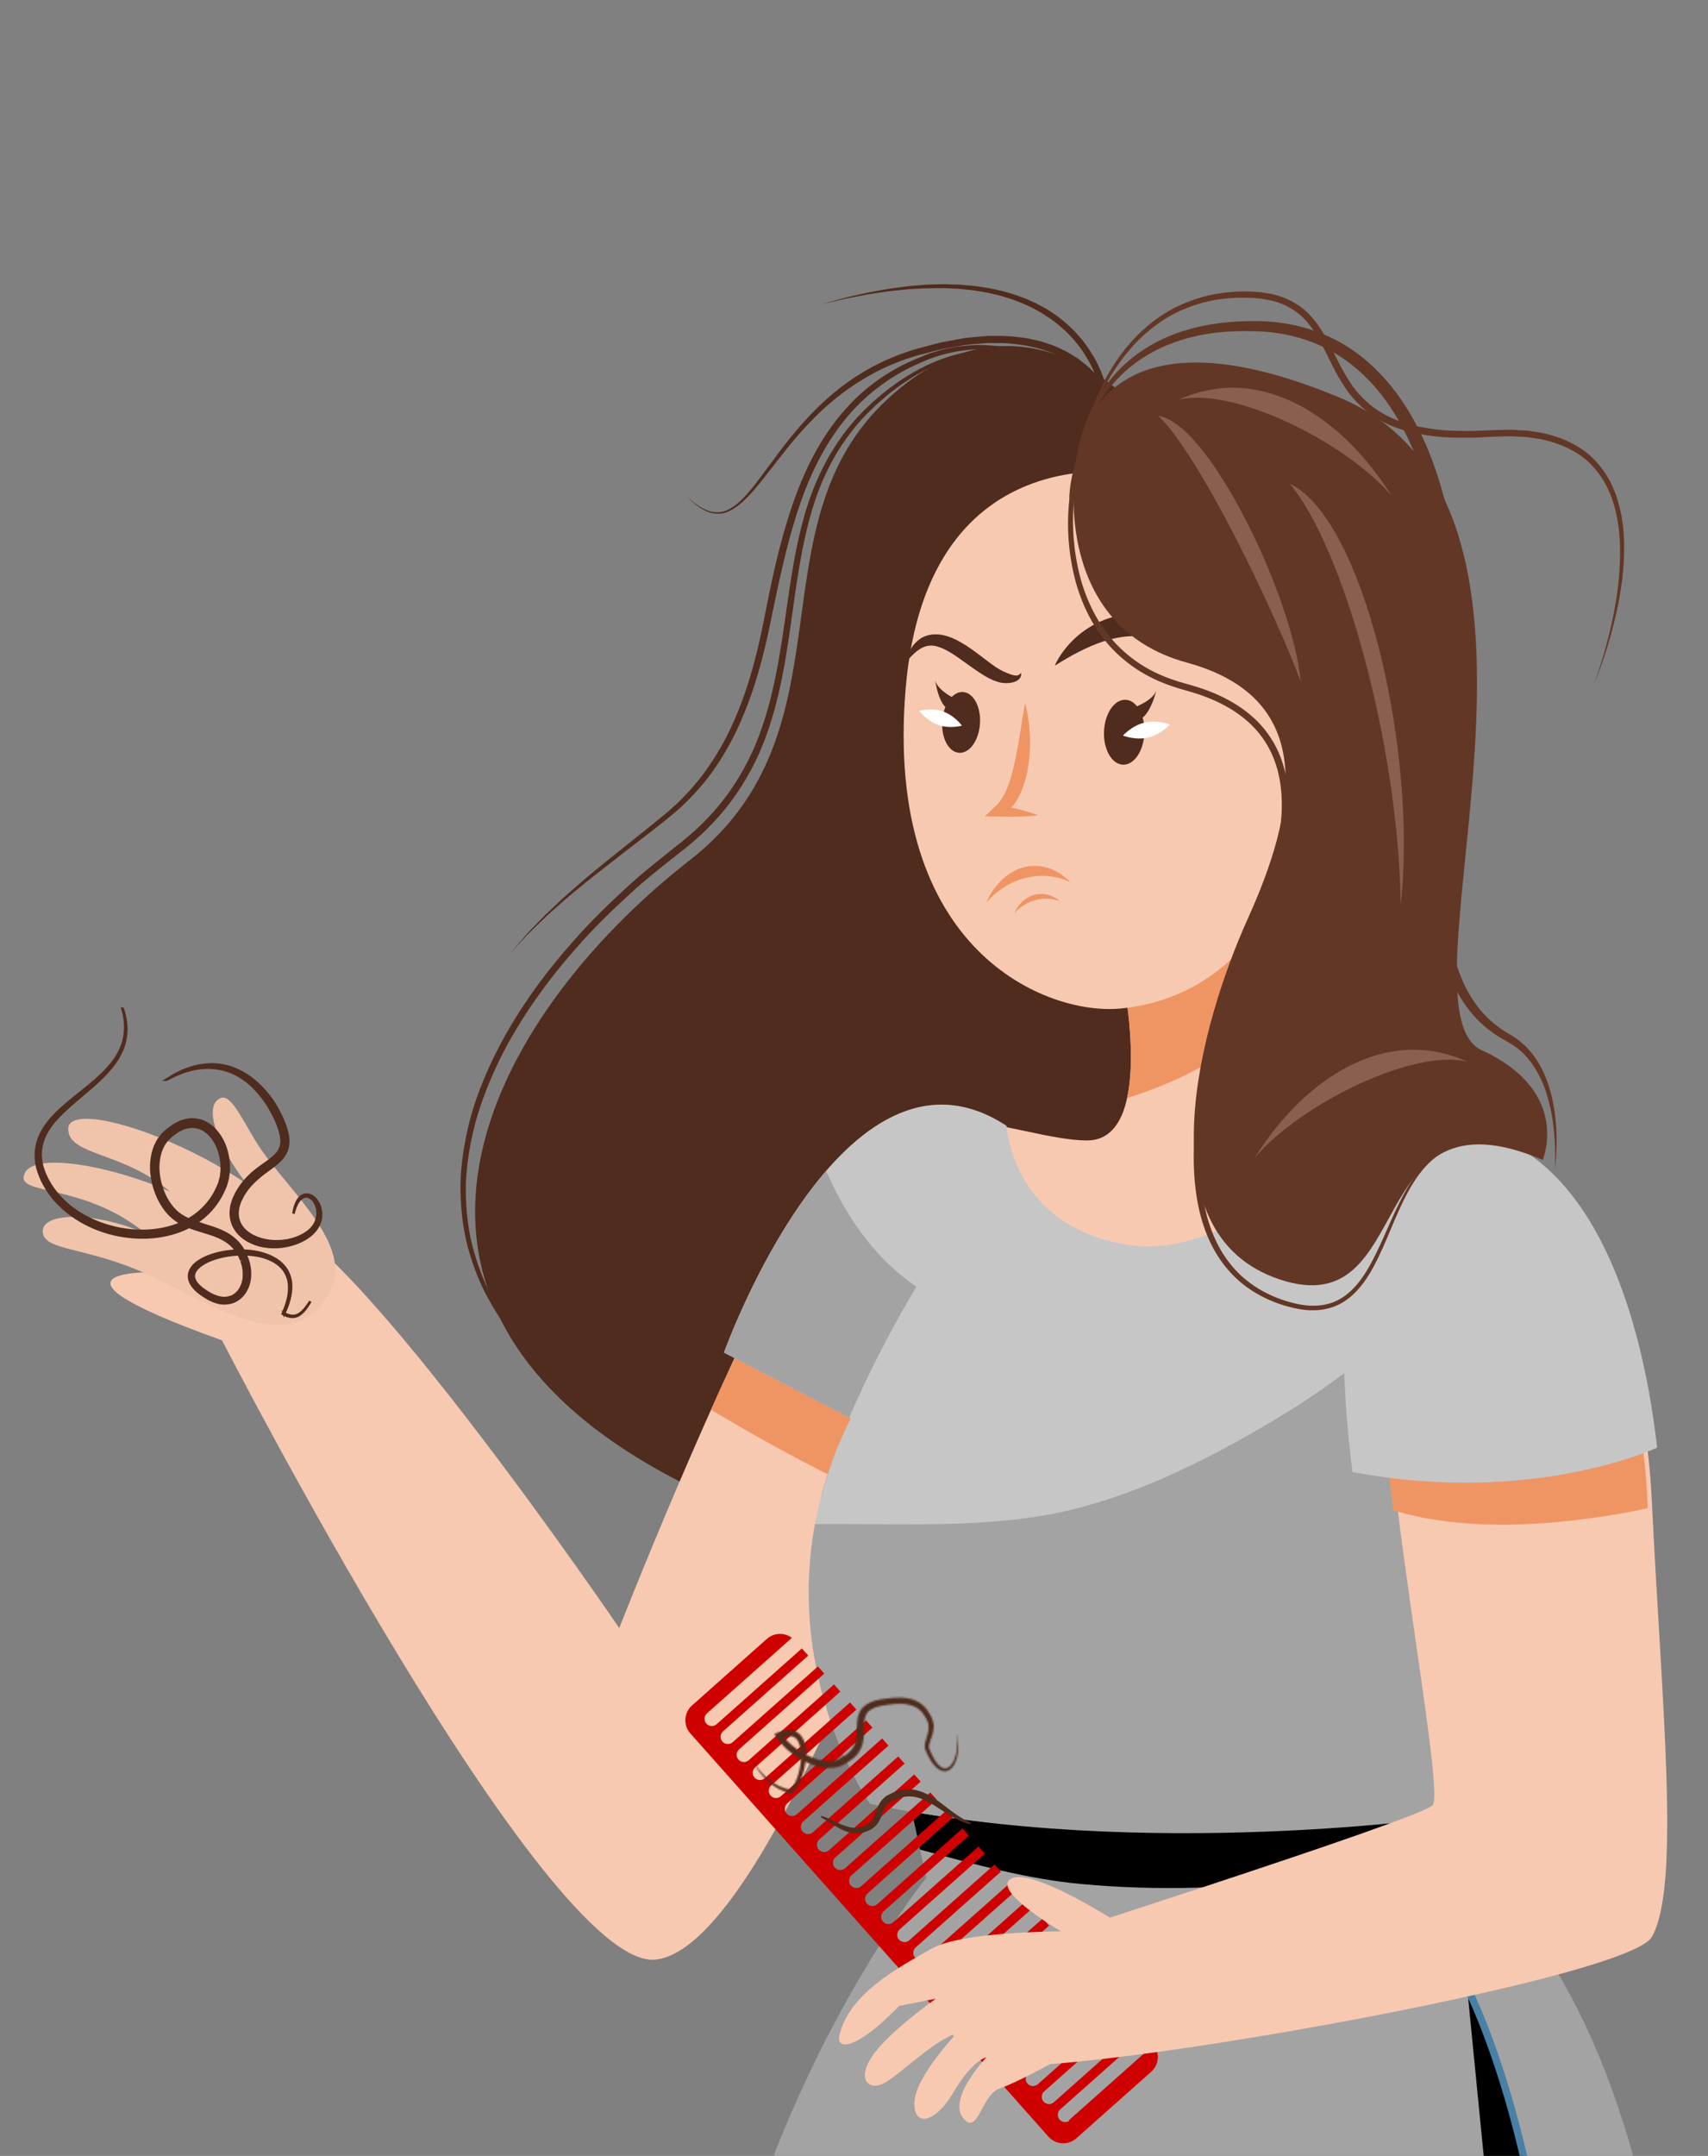 <?xml version="1.0" encoding="UTF-8"?> <svg xmlns="http://www.w3.org/2000/svg" width="975" height="1230" viewBox="0 0 975 1230" fill="none"><rect x="0" y="0" width="975" height="1230" fill="#808080" stroke="none"/> <g clip-path="url(#clip0_47_78)"> <path d="M507.859 975.439L528.707 1071.4C528.707 1071.4 363.884 1275.87 403.526 1538.74H956.399C956.399 1538.74 989.787 1211.18 845.812 1069.32L833.304 987.948L507.828 975.439H507.859Z" fill="#A3A3A3"></path> <path d="M617.097 1074.87C661 1078.94 706.314 1077.66 749.911 1070.97C781.674 1066.1 812.578 1058.62 842.685 1048.78L833.334 987.949L507.859 975.44L525.212 1055.25C555.534 1063.43 585.886 1071.98 617.097 1074.87Z" fill="black"></path> <path d="M837.504 1134.01C837.504 1134.01 916.788 1286.32 877.146 1536.68L837.504 1134.01Z" fill="black"></path> <path d="M837.504 1134.01C837.504 1134.01 916.788 1286.32 877.146 1536.68" stroke="#4980A5" stroke-width="4.17" stroke-miterlimit="10"></path> <path d="M392.397 283.467C396.69 287.545 401.718 291.408 407.604 292.174C410.486 292.481 413.491 292.051 416.035 290.61C418.611 289.261 420.971 287.453 423.087 285.368C427.348 281.259 430.966 276.477 434.553 271.694L445.284 257.253C452.55 247.688 460.368 238.46 469.167 230.151C473.613 226.073 478.212 222.088 483.178 218.593C488.053 214.975 493.265 211.848 498.6 208.935C501.328 207.617 504.026 206.206 506.816 205.011C509.637 203.907 512.396 202.558 515.278 201.638L519.571 200.167C520.306 199.921 520.92 199.645 521.809 199.431L523.985 198.848L532.662 196.518C534.103 196.15 535.544 195.721 537.016 195.384L541.492 194.556L550.475 192.9C553.479 192.532 556.515 192.318 559.55 192.011C561.052 191.889 562.585 191.705 564.087 191.643H568.656C574.757 191.49 580.858 192.165 586.898 193.115C589.872 193.851 592.937 194.28 595.85 195.261L600.204 196.763L602.38 197.53L604.465 198.511L608.635 200.504C610.014 201.178 611.302 202.098 612.62 202.864C615.318 204.367 617.679 206.421 620.132 208.322C624.823 212.43 628.931 217.029 631.966 222.823L628.287 223.927C627.613 220.371 626.386 216.6 624.915 213.074C623.443 209.517 621.665 206.084 619.611 202.834C617.587 199.553 615.288 196.457 612.712 193.575C610.229 190.632 607.378 188.026 604.435 185.512C602.963 184.255 601.369 183.151 599.836 181.986C598.241 180.882 596.617 179.87 594.992 178.797L589.933 175.946L584.659 173.463C581.072 171.991 577.455 170.581 573.684 169.508C571.844 168.894 569.943 168.404 568.042 168.005C566.141 167.576 564.271 167.024 562.309 166.748L556.515 165.767C554.583 165.491 552.621 165.338 550.689 165.123C546.796 164.602 542.871 164.633 538.947 164.388C535.023 164.388 531.098 164.388 527.174 164.541C523.25 164.817 519.295 164.847 515.401 165.338C511.477 165.798 507.552 166.043 503.659 166.718C499.765 167.361 495.841 167.791 491.978 168.618C488.114 169.416 484.221 170.059 480.358 170.949L468.799 173.616L480.235 170.458C484.037 169.385 487.931 168.649 491.794 167.729C495.626 166.779 499.55 166.227 503.444 165.461C507.338 164.663 511.293 164.296 515.217 163.713C519.141 163.1 523.127 162.947 527.082 162.548C531.037 162.272 535.023 162.241 539.008 162.149C542.994 162.333 546.98 162.211 550.935 162.671C552.927 162.855 554.92 162.977 556.882 163.222L562.8 164.112C564.793 164.357 566.724 164.878 568.686 165.277C570.648 165.675 572.611 166.104 574.511 166.718C578.374 167.729 582.176 169.109 585.917 170.581L591.435 173.064L596.77 175.915C598.456 176.988 600.204 178.031 601.89 179.165C603.484 180.391 605.17 181.526 606.703 182.844C609.8 185.45 612.804 188.179 615.441 191.245C618.139 194.249 620.592 197.499 622.738 200.933C624.945 204.336 626.816 207.954 628.379 211.694C629.973 215.465 631.261 219.236 632.058 223.437L634.48 236.007L628.41 224.51C625.865 219.696 621.879 215.128 617.526 211.418C615.226 209.671 613.019 207.77 610.474 206.39C609.217 205.654 608.022 204.827 606.734 204.183L602.779 202.343L600.817 201.424L598.763 200.718L594.624 199.308C591.864 198.419 588.952 197.959 586.131 197.254C580.367 196.303 574.511 195.598 568.625 195.752L564.21 195.69C562.738 195.752 561.267 195.936 559.795 196.028C556.852 196.303 553.909 196.487 550.965 196.825L542.258 198.358L537.905 199.124C536.464 199.461 535.023 199.86 533.551 200.228L524.875 202.497L522.698 203.079C522.115 203.202 521.318 203.508 520.644 203.723L516.443 205.133C513.623 206.022 510.955 207.279 508.196 208.352C505.467 209.517 502.861 210.866 500.194 212.124C495.013 214.944 489.862 217.887 485.049 221.321C480.143 224.632 475.606 228.465 471.129 232.358C462.33 240.33 454.42 249.282 447.031 258.664L435.964 272.828C432.223 277.519 428.422 282.21 423.915 286.318C421.707 288.372 419.193 290.181 416.434 291.53C413.705 292.971 410.455 293.339 407.451 292.91C401.288 291.898 396.475 287.698 392.336 283.467H392.397Z" fill="#502C1E"></path> <path d="M651.128 234.812C651.128 234.812 584.353 155.528 506.479 227.852C428.575 300.176 488.391 417.018 393.808 490.722C278.775 580.369 189.343 745.252 391.018 846.795C592.692 948.337 670.597 702.146 669.186 563.046C667.807 423.947 651.098 234.812 651.098 234.812H651.128Z" fill="#502C1E"></path> <path d="M644.168 236.466C644.168 236.466 641.869 233.829 636.994 229.507C632.119 225.214 624.608 219.175 613.939 213.319C603.331 207.555 589.258 201.914 572.396 201.116C555.595 200.197 536.464 205.163 519.08 216.385C514.696 219.113 510.465 222.302 506.265 225.674C504.241 227.422 502.187 229.2 500.133 230.978C498.171 232.91 496.178 234.872 494.154 236.834C486.52 244.836 479.653 254.218 474.165 264.703C462.943 285.674 458.007 310.63 454.236 336.292C450.435 362.015 447.706 389.148 438.876 415.514C434.553 428.667 428.329 441.391 420.358 452.98C412.387 464.569 402.515 474.901 391.508 483.7C380.532 492.407 369.556 500.746 359.439 510.159C349.26 519.479 339.388 529.044 330.374 539.285C312.193 559.581 296.527 581.625 285.06 604.864C279.45 616.514 274.697 628.379 271.417 640.367C268.228 652.385 266.297 664.434 265.898 676.269C265.776 688.103 266.879 699.631 269.547 710.453C272.429 721.184 276.077 731.424 281.167 740.438C290.947 758.741 303.762 773.182 316.148 784.617C322.188 790.535 328.627 795.195 334.299 799.824C340.246 804.086 345.796 807.918 350.854 811.291C356.066 814.449 360.696 817.269 364.743 819.722C368.82 822.113 372.438 823.892 375.29 825.455C381.053 828.521 384.119 830.146 384.119 830.146C384.119 830.146 381.023 828.552 375.198 825.609C372.316 824.106 368.667 822.389 364.528 820.059C360.451 817.668 355.729 814.939 350.456 811.873C345.336 808.593 339.694 804.852 333.655 800.683C327.86 796.145 321.33 791.577 315.106 785.721C302.413 774.469 289.169 760.09 279.082 741.542C273.808 732.405 269.976 722.043 266.91 711.097C264.089 700.06 262.833 688.287 262.833 676.207C263.108 664.097 264.979 651.772 268.106 639.478C271.294 627.184 276.138 615.135 281.81 603.27C293.369 579.632 309.158 557.251 327.492 536.709C336.567 526.346 346.531 516.628 356.772 507.185C366.95 497.68 378.141 489.096 388.933 480.45C399.694 471.927 409.29 461.932 417.078 450.711C424.865 439.49 430.936 427.165 435.228 414.288C443.966 388.535 446.786 361.585 450.711 335.801C452.673 322.863 454.849 310.14 458.161 297.907C461.38 285.674 465.795 273.962 471.559 263.323C477.292 252.654 484.374 243.15 492.376 234.964C494.4 233.002 496.423 231.07 498.416 229.169C500.593 227.268 502.677 225.582 504.793 223.804C509.085 220.432 513.408 217.212 517.946 214.484C526.898 208.934 536.249 204.765 545.539 202.343C554.859 199.89 564.057 199.154 572.58 199.706C589.749 200.84 603.821 206.819 614.399 212.797C625.007 218.899 632.426 225.061 637.24 229.476C642.053 233.891 644.291 236.558 644.291 236.558L644.168 236.466Z" fill="#502C1E"></path> <path d="M639.416 237.695C639.416 237.695 637.945 236.1 635.216 233.096C632.426 230.153 628.103 226.014 622.186 221.323C616.238 216.663 608.42 211.665 598.793 207.465C589.197 203.265 577.638 199.954 564.762 199.402C551.916 198.666 537.935 201.119 524.537 207.373C510.986 213.259 498.048 222.089 487.133 233.862C476.219 245.605 467.665 260.106 461.165 275.712C454.727 291.378 450.159 308.088 446.295 324.95C444.303 333.381 442.555 341.843 440.807 350.305C439.091 358.767 437.312 367.229 435.105 375.568C430.813 392.216 425.079 408.281 417.445 422.875C413.552 430.11 409.229 437.008 404.446 443.324C399.571 449.579 394.298 455.312 388.779 460.463C383.138 465.521 377.374 469.967 371.856 474.29C366.306 478.582 360.91 482.721 355.76 486.707C350.64 490.692 345.703 494.525 341.043 498.173C336.352 501.791 331.999 505.347 327.952 508.75C323.844 512.062 320.165 515.373 316.761 518.408C315.045 519.941 313.42 521.382 311.856 522.792C310.354 524.264 308.913 525.643 307.564 526.962C304.866 529.629 302.352 531.929 300.359 534.075C298.366 536.251 296.649 538.091 295.269 539.563C292.51 542.567 291.039 544.161 291.039 544.161C291.039 544.161 292.449 542.506 295.116 539.44C296.435 537.907 298.09 535.976 299.991 533.737C301.922 531.499 304.345 529.139 306.981 526.379C308.3 525 309.71 523.589 311.181 522.056C312.714 520.615 314.309 519.113 315.964 517.519C319.306 514.361 322.893 510.958 326.94 507.524C334.85 500.473 344.14 492.93 354.349 484.836C359.439 480.789 364.743 476.559 370.2 472.174C375.657 467.729 381.36 463.253 386.725 458.224C392.029 453.104 397.088 447.432 401.748 441.27C406.286 435.016 410.547 428.332 414.288 421.188C421.676 406.871 427.256 391.051 431.395 374.587C433.541 366.401 435.258 357.97 436.914 349.477C438.6 340.985 440.317 332.461 442.279 323.969C446.234 307.015 450.956 290.121 457.609 274.179C464.323 258.297 473.183 243.428 484.527 231.379C495.718 219.238 509.545 210.286 523.403 204.552C525.12 203.847 526.837 203.142 528.553 202.468C529.443 202.13 530.148 201.732 531.19 201.456L533.857 200.659C535.636 200.168 537.353 199.524 539.131 199.187C540.909 198.819 542.657 198.482 544.404 198.114C551.425 197.01 558.354 196.52 564.915 197.072C571.507 197.378 577.73 198.696 583.525 200.137C586.376 201.088 589.197 201.824 591.833 202.866C594.44 203.97 597.076 204.828 599.437 206.055C609.094 210.592 616.821 215.865 622.676 220.71C628.532 225.584 632.702 229.938 635.4 232.973C638.036 236.07 639.447 237.725 639.447 237.725L639.416 237.695Z" fill="#502C1E"></path> <path d="M641.379 560.256C641.379 560.256 659.468 650.669 620.531 650.669C581.594 650.669 503.689 610.322 488.391 675.717C473.092 741.082 602.442 782.809 695.645 778.639C788.848 774.47 877.851 731.363 852.803 672.927C827.755 614.522 730.412 661.798 729.002 590.853C727.622 519.909 735.962 453.164 735.962 453.164L641.379 560.256Z" fill="#F7C9B1"></path> <path d="M643.371 626.479C675.808 616.27 708.767 599.346 728.848 573.623C728.91 509.485 735.961 453.164 735.961 453.164L641.378 560.256C641.378 560.256 649.258 599.714 643.371 626.479Z" fill="#EF9564"></path> <path d="M652.875 270.958C652.875 270.958 529.412 242.997 516.964 393.134C504.517 543.271 598.088 579.357 639.539 575.402C701.654 569.484 742.614 516.383 746.385 439.521C750.003 365.848 733.11 285.92 652.906 270.958H652.875Z" fill="#F7C9B1"></path> <path d="M585.12 401.259C585.917 403.927 586.5 406.655 586.898 409.384C587.358 412.113 587.603 414.872 587.818 417.631C588.002 420.39 588.002 423.18 587.971 425.94C587.91 428.73 587.726 431.52 587.358 434.31C587.021 437.1 586.561 439.89 585.886 442.649C585.212 445.439 584.384 448.167 583.28 450.896C582.698 452.245 582.115 453.594 581.379 454.912C580.705 456.231 579.847 457.518 578.988 458.775C578.099 460.032 577.057 461.198 575.953 462.332L574.175 463.926L572.182 465.275L570.649 459.266C572.488 459.665 574.359 460.002 576.198 460.431L581.747 461.78C585.426 462.792 589.106 463.773 592.723 465.153C588.86 465.674 585.059 465.796 581.257 465.95L575.554 466.011C573.653 466.011 571.783 465.919 569.882 465.888L562.187 465.735L568.349 459.879C569.147 459.113 569.913 458.316 570.618 457.426C571.293 456.507 571.937 455.556 572.55 454.545C573.132 453.533 573.684 452.46 574.205 451.356C574.757 450.283 575.156 449.087 575.616 447.953C577.332 443.262 578.59 438.234 579.632 433.114C580.153 430.539 580.644 427.963 581.104 425.357C581.625 422.751 581.993 420.115 582.422 417.447C583.28 412.143 584.108 406.778 585.12 401.321V401.259Z" fill="#EF9564"></path> <path d="M602.136 379.798C602.136 379.798 602.718 378.204 604.221 375.69C605.723 373.176 608.114 369.711 611.671 366.063C615.227 362.414 619.949 358.643 625.835 355.67C628.778 354.198 631.967 352.88 635.401 352.021C638.804 351.071 642.422 350.611 646.039 350.457C649.657 350.396 653.306 350.672 656.77 351.439C660.265 352.113 663.546 353.339 666.581 354.658C669.585 356.068 672.314 357.693 674.736 359.41C677.128 361.157 679.274 362.936 681.082 364.745C682.891 366.523 684.424 368.27 685.651 369.895C686.938 371.459 687.95 372.93 688.717 374.188C690.28 376.671 691.016 378.143 691.016 378.143C691.016 378.143 689.483 377.407 687 375.996C685.804 375.261 684.24 374.494 682.554 373.544C680.899 372.563 678.906 371.673 676.852 370.631C675.84 370.079 674.736 369.589 673.602 369.129C672.467 368.669 671.364 368.025 670.137 367.626C667.777 366.645 665.232 365.818 662.657 365.02C661.338 364.745 660.05 364.315 658.701 364.039C657.352 363.855 656.034 363.457 654.654 363.365C651.926 362.997 649.167 362.844 646.407 362.936C643.648 362.997 640.858 363.304 638.129 363.825C635.401 364.285 632.733 365.051 630.127 365.848C624.946 367.535 620.133 369.711 615.994 371.827C611.824 373.912 608.421 375.966 605.968 377.407C603.515 378.909 602.136 379.798 602.136 379.798Z" fill="#502C1E"></path> <path d="M582.759 383.907C582.759 383.907 582.943 384.213 582.912 384.919C582.912 385.593 582.575 386.758 581.471 387.709C580.367 388.598 578.742 389.334 576.964 389.548C575.155 389.855 573.224 389.824 571.17 389.456C568.87 388.935 566.816 388.107 564.731 387.034C562.647 385.992 560.654 384.735 558.661 383.416C554.675 380.78 550.751 377.775 546.827 375.077C542.933 372.379 538.978 369.988 535.299 368.915C531.65 367.75 528.247 368.363 525.427 370.11C522.575 371.797 520.46 374.127 519.019 375.721C517.578 377.407 516.781 378.358 516.781 378.358C516.781 378.358 516.995 377.101 517.731 374.954C518.13 373.912 518.59 372.594 519.387 371.183C520.184 369.804 521.134 368.179 522.637 366.677C524.108 365.174 526.07 363.672 528.554 362.814C531.037 361.955 533.888 361.71 536.617 362.047C542.136 362.814 547.01 365.45 551.364 368.179C555.718 370.999 559.673 374.096 563.29 376.855C565.099 378.235 566.816 379.492 568.441 380.596C570.066 381.669 571.66 382.589 572.948 383.171C574.481 383.754 575.922 384.459 577.148 384.857C578.375 385.195 579.448 385.501 580.275 385.409C582.023 385.409 582.82 383.815 582.759 383.876V383.907Z" fill="#502C1E"></path> <path d="M556.545 659.009C556.545 659.009 498.14 625.621 453.623 706.285C409.106 786.949 353.491 928.838 353.491 928.838C353.491 928.838 201.882 706.285 154.606 693.776C107.33 681.268 61.913 710.682 120.517 710.682C120.517 710.682 65.393 714.094 98.605 720.177C98.605 720.177 150.932 719.328 102.256 726.021C102.256 726.021 64.276 685.103 98.605 726.021C98.605 726.021 2.191 720.177 126.768 764.721C126.768 764.721 311.764 1124.96 374.339 1118C436.914 1111.04 524.568 853.724 524.568 853.724L556.545 659.009Z" fill="#F7C9B1"></path> <path d="M162.914 736.912C162.914 736.912 121.885 684.986 134.394 682.196C146.903 679.406 182.383 713.274 182.383 713.274L162.914 736.912Z" fill="#EF9564"></path> <path d="M521.012 863.812C523.281 857.404 524.538 853.756 524.538 853.756L556.515 659.041C556.515 659.041 498.11 625.653 453.593 706.317C438.079 734.431 421.248 769.934 405.857 804.303C443.016 826.561 481.278 846.735 521.012 863.812Z" fill="#EF9564"></path> <path d="M574.603 642.331C574.603 642.331 577.393 700.736 645.548 710.486C713.703 720.235 791.577 620.072 856.972 649.29C922.337 678.508 869.481 859.304 815.245 1030.38C815.245 1030.38 652.508 1062.36 496.73 1029C496.73 1029 425.785 928.869 485.6 809.238L413.276 771.681C413.276 771.681 481.431 581.135 574.603 642.331Z" fill="#C6C6C6"></path> <path d="M864.974 654.227C846.793 721.308 786.916 774.563 728.327 809.606C686.692 834.501 638.987 858.354 590.576 865.467C549.033 871.599 507.031 869.115 465.212 869.544C448.411 960.693 496.698 1029 496.698 1029C652.477 1062.39 831.218 1035.96 831.218 1035.96C883.032 872.549 917.493 694.819 864.974 654.227Z" fill="#A3A3A3"></path> <path d="M468.768 853.602C468.768 853.602 468.891 853.602 468.952 853.602C471.037 845.876 473.551 837.996 476.402 830.178C473.367 838.088 470.822 845.907 468.799 853.602H468.768Z" fill="#A3A3A3"></path> <path d="M523.157 734.124C497.71 716.955 481.614 691.079 471.589 668.023C435.38 709.934 413.275 771.681 413.275 771.681L484.803 808.809C502.002 768.309 523.157 734.124 523.157 734.124Z" fill="#A3A3A3"></path> <path d="M610.75 1209.67C609.033 1211.21 606.427 1211.02 604.894 1209.34C603.361 1207.62 603.545 1205.01 605.231 1203.48L653.887 1160.25L650.238 1156.17L601.583 1199.4C599.866 1200.93 597.26 1200.75 595.727 1199.06C594.194 1197.35 594.378 1194.74 596.064 1193.21L644.72 1149.98L641.071 1145.9L592.416 1189.13C590.699 1190.66 588.093 1190.48 586.56 1188.79C585.027 1187.08 585.211 1184.47 586.897 1182.94L635.553 1139.71L631.904 1135.63L583.249 1178.86C581.532 1180.39 578.926 1180.21 577.393 1178.52C575.86 1176.81 576.044 1174.2 577.73 1172.67L626.386 1129.44L622.737 1125.36L574.082 1168.59C572.365 1170.12 569.759 1169.94 568.226 1168.25C566.693 1166.57 566.877 1163.93 568.563 1162.4L617.219 1119.17L613.57 1115.09L564.915 1158.32C563.198 1159.85 560.592 1159.67 559.059 1157.98C557.526 1156.26 557.71 1153.66 559.396 1152.13L608.052 1108.9L604.403 1104.82L555.748 1148.05C554.031 1149.58 551.425 1149.4 549.892 1147.71C548.359 1145.99 548.543 1143.39 550.229 1141.86L598.885 1098.63L595.236 1094.55L546.581 1137.78C544.864 1139.31 542.258 1139.13 540.725 1137.44C539.192 1135.72 539.376 1133.12 541.062 1131.58L589.718 1088.36L586.069 1084.28L537.414 1127.51C535.697 1129.04 533.091 1128.86 531.558 1127.17C530.025 1125.45 530.209 1122.85 531.895 1121.31L580.551 1078.08L576.902 1074.01L528.247 1117.24C526.53 1118.77 523.924 1118.58 522.391 1116.9C520.858 1115.21 521.042 1112.58 522.728 1111.04L571.384 1067.81L567.735 1063.74L519.079 1106.97C517.363 1108.5 514.757 1108.31 513.224 1106.63C511.691 1104.91 511.875 1102.31 513.561 1100.77L562.217 1057.54L558.568 1053.47L509.912 1096.69C508.196 1098.23 505.59 1098.04 504.057 1096.36C502.524 1094.64 502.708 1092.03 504.394 1090.5L553.05 1047.27L549.401 1043.19L500.745 1086.42C499.029 1087.96 496.423 1087.77 494.89 1086.09C493.357 1084.37 493.541 1081.76 495.227 1080.23L543.883 1037L540.234 1032.92L491.578 1076.15C489.862 1077.69 487.256 1077.5 485.723 1075.82C484.19 1074.1 484.374 1071.49 486.06 1069.96L534.716 1026.73L531.067 1022.65L482.411 1065.88C480.695 1067.42 478.088 1067.23 476.556 1065.54C475.023 1063.83 475.207 1061.22 476.893 1059.69L525.549 1016.46L521.9 1012.38L473.244 1055.61C471.527 1057.14 468.921 1056.96 467.388 1055.27C465.856 1053.56 466.04 1050.95 467.726 1049.42L516.382 1006.19L512.733 1002.11L464.077 1045.34C462.36 1046.87 459.754 1046.69 458.222 1045C456.689 1043.29 456.873 1040.68 458.559 1039.15L507.214 995.919L503.566 991.841L454.91 1035.07C453.193 1036.6 450.587 1036.42 449.054 1034.73C447.522 1033.02 447.705 1030.41 449.392 1028.88L498.047 985.648L494.399 981.57L445.743 1024.8C444.026 1026.33 441.42 1026.15 439.887 1024.46C438.355 1022.75 438.538 1020.14 440.225 1018.61L488.88 975.377L485.232 971.299L436.576 1014.53C434.859 1016.06 432.253 1015.88 430.72 1014.19C429.187 1012.47 429.371 1009.87 431.058 1008.34L479.713 965.106L476.065 961.029L427.409 1004.26C425.692 1005.79 423.086 1005.61 421.553 1003.92C420.02 1002.2 420.204 999.598 421.891 998.065L470.546 954.836L466.898 950.758L418.242 993.987C416.525 995.52 413.919 995.336 412.386 993.65C410.853 991.964 411.037 989.327 412.724 987.794L461.379 944.565L457.731 940.487L409.075 983.716C407.358 985.249 404.752 985.065 403.219 983.379C401.686 981.662 401.87 979.056 403.557 977.523L452.028 934.447C447.828 931.29 441.85 931.412 437.772 935.03L395.033 973.016C390.373 977.155 389.944 984.299 394.083 988.959L598.486 1219.02C602.625 1223.68 609.769 1224.11 614.429 1219.97L657.167 1181.99C661.644 1178 662.195 1171.29 658.578 1166.66L609.953 1209.86L610.75 1209.67Z" fill="#CE0000"></path> <path d="M885.898 683.657C885.898 683.657 937.374 740.682 942.923 856.113C948.473 971.544 959.602 1075.88 942.923 1105.09C926.245 1134.31 476.954 1208.09 578.113 1165.71C578.113 1165.71 509.091 1165.71 566.793 1151.12C566.793 1151.12 498.442 1140.49 578.113 1128.81C578.113 1128.81 540.075 1134.65 556.008 1119.42C572.41 1113.51 809.434 1038.35 817.774 1029.98C826.113 1021.61 778.837 790.748 794.135 753.191C809.434 715.634 885.928 683.657 885.928 683.657H885.898Z" fill="#F7C9B1"></path> <path d="M899.741 867.243C912.74 865.71 926.69 863.564 940.64 860.437C940.579 859.119 940.517 857.831 940.456 856.513C934.907 741.082 883.43 684.056 883.43 684.056C883.43 684.056 806.936 716.033 791.637 753.591C785.659 768.307 789.246 812.64 795.347 861.633C828.704 871.873 867.089 871.106 899.772 867.243H899.741Z" fill="#EF9564"></path> <path d="M772.108 839.834C772.108 839.834 742.89 639.539 823.584 642.329C904.248 645.119 936.256 741.082 945.975 825.915C945.975 825.915 875.03 859.303 772.108 839.834Z" fill="#C6C6C6"></path> <path d="M613.571 270.958C613.571 270.958 601.062 357.202 677.556 378.05C754.05 398.928 738.751 465.673 712.323 524.078C685.895 582.483 651.128 703.494 730.412 729.922C809.696 756.35 776.308 617.251 880.641 661.767C880.641 661.767 897.319 622.831 845.874 599.193C793.079 574.941 915.408 289.016 763.8 226.441C612.191 163.866 613.571 270.958 613.571 270.958Z" fill="#633726"></path> <path d="M761.469 239.533C746.722 233.8 731.669 228.802 716.217 225.43C700.826 222.119 684.914 220.279 669.308 222.18C661.521 223.161 653.887 225.154 646.866 228.527C639.845 231.838 633.499 236.59 628.44 242.476C623.381 248.363 619.61 255.292 617.096 262.65C615.839 266.329 614.858 270.1 614.184 273.932C613.509 277.734 613.08 281.689 613.08 285.46V285.552V285.675C611.639 300.759 613.019 316.303 617.066 330.927C621.235 345.521 628.593 359.287 639.477 369.772C644.904 374.984 651.097 379.43 657.842 382.864C664.587 386.359 671.731 388.689 679.15 390.712C694.142 394.851 709.043 401.811 719.834 413.737C725.169 419.685 729.277 426.706 731.822 434.279C734.428 441.821 735.532 449.762 735.685 457.641C735.9 473.43 732.589 488.913 728.02 503.752C725.69 511.171 723.023 518.499 720.141 525.673C717.29 532.878 713.979 539.929 711.097 546.981C705.271 561.176 700.213 575.708 696.043 590.486C691.904 605.264 688.593 620.287 686.692 635.493C684.822 650.67 684.27 666.091 686.416 681.175C688.562 696.137 693.621 711.037 703.463 722.534C713.151 734.093 727.407 741.451 742.185 744.271C749.543 745.62 757.33 745.13 763.922 741.665C770.544 738.232 775.603 732.314 779.65 725.907C787.652 712.907 792.649 698.13 799.732 684.364C803.257 677.496 807.335 670.751 812.639 665.018C817.912 659.285 824.719 654.839 832.322 652.908C839.895 650.884 847.836 651.252 855.408 652.632C863.012 654.134 870.339 656.617 877.452 659.622C870.309 656.74 862.92 654.379 855.347 653.03C847.774 651.804 839.926 651.559 832.537 653.674C825.148 655.698 818.587 660.143 813.528 665.815C808.408 671.487 804.545 678.201 801.142 685.069C794.336 698.835 789.676 713.674 781.551 727.102C777.473 733.725 772.231 740.04 765.087 743.842C757.944 747.674 749.482 748.257 741.756 746.908C726.334 744.087 711.465 736.668 701.102 724.558C690.647 712.57 685.159 697.057 682.921 681.666C680.652 666.152 681.174 650.455 683.044 635.034C684.945 619.612 688.225 604.375 692.364 589.444C696.534 574.513 701.562 559.827 707.418 545.448C710.361 538.213 713.58 531.284 716.401 524.14C719.252 517.027 721.858 509.792 724.096 502.495C728.572 487.901 731.883 472.817 731.699 457.672C731.577 450.129 730.534 442.587 728.112 435.536C725.752 428.454 721.95 421.893 716.983 416.313C706.958 405.122 692.763 398.346 678.2 394.299C670.749 392.245 663.177 389.731 656.217 386.083C649.196 382.465 642.727 377.805 637.055 372.317C625.62 361.31 618.139 346.809 614 331.786C609.983 316.64 608.757 300.912 610.382 285.276V285.491C610.382 281.352 610.903 277.397 611.608 273.411C612.344 269.456 613.387 265.563 614.736 261.761C617.403 254.188 621.419 247.014 626.754 240.913C632.058 234.842 638.742 229.968 646.038 226.595C653.366 223.253 661.245 221.352 669.186 220.494C685.098 218.838 701.071 221.015 716.493 224.602C731.914 228.251 746.906 233.555 761.561 239.502L761.469 239.533Z" fill="#633726"></path> <path d="M613.571 270.957C613.571 270.957 613.571 268.167 614.245 262.986C615.012 257.835 616.299 250.232 619.856 241.065C623.382 231.99 628.992 221.136 638.619 211.203C648.123 201.239 661.828 192.624 678.23 188.025C686.386 185.603 695.185 184.223 704.291 183.579C708.889 183.15 713.427 183.242 718.271 183.181C722.809 183.273 727.837 183.671 732.65 184.376C742.369 185.848 752.211 188.791 761.5 193.451C770.821 198.112 779.436 204.55 786.947 212.276C802.062 227.728 812.639 247.718 819.752 268.75C826.896 289.874 830.851 312.163 832.874 334.513C834.836 356.894 834.652 379.367 832.997 401.35C832.2 412.295 830.851 423.302 829.379 433.818C827.999 444.395 826.865 454.819 826.037 465.12C824.443 485.692 824.075 505.713 826.129 524.353C828.245 542.902 833.181 560.347 842.746 573.285C847.468 579.754 853.324 584.905 859.548 588.768C862.613 590.577 866.108 592.631 868.96 595.176C871.842 597.628 874.203 600.449 876.226 603.3C880.273 609.033 882.756 615.135 884.504 620.806C886.19 626.509 887.171 631.874 887.754 636.749C888.919 646.468 888.612 654.163 888.306 659.375C887.968 664.587 887.508 667.316 887.508 667.316C887.508 667.316 887.784 664.557 887.784 659.345C887.784 654.163 887.508 646.499 885.976 636.994C884.289 627.613 881.377 615.84 873.436 605.385C871.443 602.81 869.144 600.357 866.446 598.272C863.809 596.157 860.866 594.532 857.34 592.57C850.595 588.615 844.034 583.249 838.73 576.412C833.365 569.606 829.164 561.512 826.129 552.836C823.094 544.128 821.071 534.808 819.783 525.212C817.177 505.958 817.269 485.539 818.648 464.63C819.323 454.175 820.365 443.567 821.622 432.867C822.941 422.167 824.259 411.62 824.995 400.767C826.558 379.183 826.528 357.109 824.658 335.249C822.787 313.42 818.986 291.683 812.179 271.325C805.465 251.029 795.685 231.928 781.735 217.335C774.806 210.069 766.927 203.998 758.404 199.491C749.88 194.984 740.775 192.041 731.669 190.447C727.04 189.68 722.717 189.22 717.995 189.006C713.55 189.006 708.981 188.761 704.628 189.037C695.829 189.374 687.336 190.447 679.488 192.532C663.698 196.548 650.331 204.09 640.796 213.318C631.138 222.485 625.191 232.848 621.358 241.617C617.556 250.477 615.686 257.897 614.705 262.986C613.724 268.075 613.571 270.865 613.571 270.865V270.957Z" fill="#633726"></path> <path d="M614.95 265.408C614.95 265.408 615.165 263.385 615.87 259.645C616.575 255.904 617.74 250.416 619.794 243.579C621.91 236.773 624.761 228.556 629.268 219.665C633.713 210.774 639.753 201.086 648.368 192.226C652.661 187.811 657.597 183.61 663.146 179.901C668.757 176.252 675.011 173.186 681.725 170.918C688.44 168.557 695.675 167.147 703.125 166.595L705.915 166.38L706.62 166.319H707.387H708.767C710.637 166.319 712.476 166.257 714.377 166.319C716.309 166.472 718.24 166.625 720.202 166.779C722.134 167.116 724.035 167.422 725.997 167.76C733.692 169.385 741.265 173.248 747.09 179.042C752.854 184.929 756.809 192.164 760.396 199.338C763.983 206.513 767.478 213.687 772.047 220.125C776.645 226.502 782.44 231.929 789.246 235.823C796.022 239.778 803.656 242.23 811.443 243.702C819.231 245.204 827.171 245.879 835.081 245.879H840.999L846.916 245.633C848.909 245.541 850.901 245.48 852.894 245.388C854.856 245.327 856.819 245.296 858.781 245.235C862.644 244.959 866.721 245.48 870.646 245.633C872.639 245.633 874.57 246.155 876.502 246.4C878.433 246.768 880.395 246.89 882.265 247.442C889.869 249.221 897.104 252.225 903.359 256.517C909.644 260.84 914.488 266.665 918.075 272.859C919.976 275.924 921.202 279.236 922.521 282.455C923.532 285.766 924.605 289.016 925.188 292.296C925.985 295.546 926.23 298.827 926.69 302.015C926.844 305.204 927.211 308.362 927.12 311.428C927.242 323.752 925.679 334.912 923.747 344.662C921.816 354.411 919.485 362.751 917.401 369.557C915.316 376.363 913.354 381.606 912.005 385.162C910.625 388.719 909.828 390.589 909.828 390.589C909.828 390.589 912.832 383.016 916.634 369.312C918.504 362.475 920.559 354.074 922.214 344.355C923.87 334.636 925.065 323.538 924.759 311.458C924.759 308.423 924.36 305.388 924.176 302.261C923.655 299.164 923.379 295.975 922.551 292.848C921.938 289.66 920.834 286.563 919.823 283.405C918.504 280.37 917.278 277.243 915.438 274.361C911.943 268.566 907.314 263.201 901.397 259.307C895.449 255.475 888.704 252.593 881.438 250.968C879.659 250.447 877.759 250.355 875.919 250.018C874.049 249.772 872.209 249.313 870.309 249.313C866.507 249.19 862.828 248.699 858.842 248.975C856.88 249.037 854.918 249.098 852.956 249.159C851.147 249.19 849.031 249.343 847.069 249.435L841.06 249.742H835.02C826.957 249.803 818.74 249.159 810.646 247.657C802.552 246.155 794.458 243.671 787.131 239.44C779.834 235.209 773.549 229.262 768.735 222.486C763.953 215.68 760.396 208.23 756.87 201.117C753.375 193.973 749.604 187.136 744.362 181.71C739.058 176.436 732.343 172.88 725.138 171.316C723.33 171.01 721.521 170.672 719.712 170.366C717.903 170.212 716.094 170.059 714.285 169.906C712.446 169.814 710.575 169.875 708.736 169.845H707.356H706.743H706.069L703.371 170.059C696.196 170.458 689.206 171.715 682.676 173.861C676.145 175.946 670.075 178.797 664.587 182.231C659.13 185.726 654.286 189.712 650.024 193.942C645.732 198.143 642.114 202.68 638.895 207.156C635.676 211.633 632.947 216.109 630.648 220.462C625.957 229.139 622.86 237.202 620.561 243.917C616.085 257.406 614.95 265.5 614.95 265.5V265.408Z" fill="#633726"></path> <path fill-rule="evenodd" clip-rule="evenodd" d="M742.477 388.749C728.397 350.946 685.993 261.333 661.36 237.315C690.102 241.322 738.032 340.568 742.477 388.749Z" fill="#896050"></path> <path fill-rule="evenodd" clip-rule="evenodd" d="M672.892 228.097C719.718 206.763 766.2 238.024 794.127 282.553C767.682 251.85 703.438 220.338 672.892 228.097Z" fill="#896050"></path> <path fill-rule="evenodd" clip-rule="evenodd" d="M837.711 605.771C790.885 584.437 744.403 615.698 716.476 660.227C742.921 629.524 807.165 598.012 837.711 605.771Z" fill="#896050"></path> <path fill-rule="evenodd" clip-rule="evenodd" d="M736.318 276.028C778.268 295.842 809.313 428.418 799.588 516.018C798.223 424.04 766.713 312.261 736.318 276.028Z" fill="#896050"></path> <path d="M533.991 388.639C535.223 392.521 539.956 395.795 543.294 397.651C545.183 395.718 547.399 394.657 549.732 394.822C555.673 395.213 560.032 403.241 559.419 412.833C558.805 422.382 553.529 429.842 547.545 429.497C541.561 429.152 537.245 421.079 537.858 411.486C538.053 408.538 538.692 405.755 539.647 403.36C535.33 399.066 533.947 388.64 533.947 388.64L533.991 388.639Z" fill="#502C1E"></path> <path d="M549.12 413.995C549.12 413.995 542.355 415.952 535.623 413.647C528.934 411.297 524.802 405.549 524.802 405.549C524.802 405.549 531.568 403.591 538.3 405.896C544.989 408.246 549.12 413.995 549.12 413.995Z" fill="white"></path> <path d="M659.924 394.403C658.214 398.397 652.79 401.334 649.049 402.958C647.239 400.715 645.01 399.317 642.504 399.243C636.127 398.995 630.645 407.074 630.222 417.278C629.798 427.482 634.609 435.983 640.986 436.275C647.364 436.567 652.845 428.443 653.268 418.24C653.415 415.073 653.038 412.093 652.274 409.431C657.321 405.36 659.968 394.402 659.968 394.402L659.924 394.403Z" fill="#502C1E"></path> <path d="M641.087 419.663C641.087 419.663 648.096 422.533 655.437 420.782C662.822 419.03 667.789 413.378 667.789 413.378C667.789 413.378 660.78 410.509 653.395 412.261C646.009 414.013 641.043 419.664 641.043 419.664L641.087 419.663Z" fill="white"></path> <path d="M626.528 1101.91C626.528 1101.91 552.587 1100.01 531.736 1111.78C510.911 1123.64 485.139 1137.58 479.275 1160.76C476.881 1170.09 488.544 1169.98 513.35 1144.39L534.208 1140.32C534.208 1140.32 509.256 1157.87 499.228 1171.23C488.036 1186.26 495.871 1193.61 505.268 1188.18C514.666 1182.74 531.329 1165.61 546.617 1159.52C546.617 1159.52 523.017 1184.22 522.012 1198.77C521.008 1213.33 533.217 1212.43 544.313 1193.7C555.409 1174.97 563.032 1173.81 563.032 1173.81C563.032 1173.81 541.084 1196.87 549.615 1208.18C558.12 1219.4 560.143 1195.12 570.551 1191.56C580.921 1188.05 601.123 1176.67 601.123 1176.67L626.465 1101.87L626.528 1101.91Z" fill="#F7C9B1"></path> <mask id="path-39-inside-1_47_78" fill="white"> <path d="M429.478 1004.01C430.121 1005.05 430.765 1006.12 431.44 1007.17C432.206 1008.15 432.911 1009.13 433.678 1010.11L436.161 1012.84L438.89 1015.29L441.864 1017.44L445.052 1019.18L448.425 1020.44L451.92 1021.15L451.092 1021.42C453.392 1018.82 454.832 1015.32 455.844 1011.86C456.856 1008.33 457.377 1004.68 457.316 1001.1C457.285 999.317 457.101 997.508 456.611 995.883C456.151 994.258 455.384 992.756 454.311 991.775C453.759 991.284 453.177 990.947 452.472 990.732C451.797 990.518 451.061 990.426 450.264 990.487C449.498 990.518 448.701 990.671 447.873 990.916C447.076 991.1 446.248 991.468 445.451 991.775L446.309 989.261C446.8 989.935 447.168 990.64 447.72 991.315C448.271 991.959 448.762 992.633 449.406 993.246C450.602 994.503 451.889 995.668 453.269 996.711C454.649 997.784 456.089 998.765 457.592 999.685C459.094 1000.6 460.658 1001.37 462.221 1002.14C463.816 1002.81 465.44 1003.43 467.096 1003.89C467.924 1004.13 468.752 1004.25 469.579 1004.44C470.407 1004.65 471.235 1004.62 472.063 1004.74C472.891 1004.87 473.688 1004.74 474.516 1004.74C475.343 1004.74 476.079 1004.47 476.876 1004.38C477.643 1004.22 478.348 1003.85 479.084 1003.61C479.758 1003.24 480.402 1002.81 481.077 1002.44L481.199 1002.38L481.291 1002.32C482.364 1001.49 483.652 1000.82 484.572 999.899L485.951 998.489C486.381 997.999 486.656 997.416 487.024 996.895C487.423 996.374 487.668 995.76 487.883 995.147C488.128 994.534 488.404 993.952 488.496 993.277C488.833 991.989 488.956 990.579 489.048 989.169L489.14 984.662C489.201 983.098 489.293 981.473 489.661 979.787C490.029 978.101 490.734 976.353 491.899 974.912C492.39 974.085 493.187 973.625 493.861 973.042C494.536 972.398 495.302 972 496.069 971.662C496.835 971.325 497.602 970.835 498.399 970.62L500.76 969.976C502.323 969.455 503.887 969.424 505.45 969.148C507.045 968.903 508.486 968.781 510.019 968.627C511.521 968.505 513.238 968.474 514.832 968.535C516.457 968.689 518.051 968.781 519.646 969.24C521.27 969.516 522.803 970.314 524.306 971.049L526.39 972.521C527.096 972.981 527.586 973.717 528.199 974.299C529.456 975.464 530.07 977.028 530.989 978.407L530.897 978.254C531.327 979.082 531.878 979.879 532.154 980.799C532.522 981.688 532.706 982.638 532.89 983.589C533.013 984.539 533.013 985.49 532.921 986.44C532.829 987.36 532.645 988.28 532.4 989.138C531.94 990.886 531.265 992.48 530.775 994.013C530.529 994.779 530.315 995.515 530.253 996.19C530.253 996.527 530.223 996.834 530.284 997.109C530.284 997.416 530.499 997.631 530.56 997.876L530.683 998.09C531.848 1001.1 533.258 1004.07 535.251 1006.43C536.263 1007.59 537.458 1008.58 538.807 1008.85C540.126 1009.16 541.536 1008.55 542.578 1007.41C544.694 1005.14 545.614 1001.83 546.135 998.642C546.595 995.393 546.625 992.081 546.319 988.77C546.901 992.02 547.177 995.393 546.901 998.734C546.533 1002.05 545.89 1005.51 543.59 1008.33C542.517 1009.71 540.555 1010.81 538.562 1010.48C536.6 1010.17 535.067 1008.97 533.841 1007.75C531.388 1005.17 529.886 1002.05 528.537 998.949L528.659 999.164C528.414 998.673 528.077 998.152 527.985 997.6C527.831 997.048 527.831 996.527 527.831 996.006C527.893 994.994 528.107 994.074 528.353 993.216C528.843 991.529 529.426 989.966 529.763 988.433C529.947 987.666 530.039 986.9 530.1 986.134C530.131 985.367 530.1 984.631 530.008 983.926C529.855 983.221 529.702 982.516 529.364 981.841C529.15 981.136 528.659 980.554 528.322 979.879L528.261 979.726C527.433 978.622 526.912 977.273 525.839 976.415C525.348 975.985 524.949 975.403 524.367 975.066L522.681 973.962C521.424 973.471 520.259 972.828 518.848 972.613C517.53 972.214 516.12 972.153 514.709 972.061C513.268 972.061 511.95 972.061 510.448 972.184C508.976 972.368 507.382 972.521 506.002 972.736C504.592 973.011 503.09 973.042 501.771 973.533L499.748 974.115C499.073 974.299 498.552 974.698 497.939 974.943C497.326 975.219 496.743 975.525 496.345 975.955C495.915 976.384 495.302 976.66 495.057 977.212C494.321 978.132 493.861 979.266 493.616 980.523C493.095 983.098 493.309 986.103 493.187 989.261C493.095 990.855 492.972 992.48 492.574 994.136C492.451 994.963 492.114 995.76 491.807 996.588C491.531 997.416 491.194 998.213 490.703 998.918C490.213 999.623 489.814 1000.45 489.232 1001.06L487.423 1002.87C486.197 1004.07 484.725 1004.8 483.376 1005.79L483.591 1005.63C482.701 1006.18 481.782 1006.77 480.862 1007.23C479.881 1007.56 478.9 1007.99 477.888 1008.21C476.876 1008.36 475.865 1008.64 474.853 1008.64C473.841 1008.64 472.829 1008.76 471.848 1008.64C470.867 1008.51 469.855 1008.48 468.905 1008.24C467.955 1008.02 466.973 1007.87 466.054 1007.56C464.183 1007.01 462.405 1006.31 460.658 1005.54C458.941 1004.71 457.255 1003.82 455.63 1002.81C454.035 1001.8 452.472 1000.73 450.969 999.531C449.498 998.336 448.057 997.048 446.769 995.638C446.095 994.963 445.512 994.166 444.868 993.43C444.255 992.695 443.765 991.775 443.213 990.978L442.017 989.199L444.071 988.464C445.022 988.126 445.972 987.728 446.984 987.483C447.996 987.207 449.069 987.053 450.172 987.053C451.276 987.023 452.441 987.176 453.545 987.574C454.649 987.942 455.691 988.617 456.519 989.414C458.174 991.07 459.033 993.124 459.523 995.117C460.014 997.109 460.136 999.133 460.106 1001.1C460.014 1005.05 459.309 1008.88 458.113 1012.56C457.5 1014.4 456.795 1016.21 455.875 1017.96C454.955 1019.71 453.882 1021.36 452.41 1022.8L452.012 1023.2L451.583 1023.08L447.842 1022.1L444.347 1020.53L441.128 1018.51L438.185 1016.12L435.548 1013.42L433.218 1010.51C432.513 1009.46 431.869 1008.39 431.194 1007.35C430.612 1006.25 430.06 1005.14 429.478 1004.04V1004.01Z"></path> </mask> <path d="M429.478 1004.01C430.121 1005.05 430.765 1006.12 431.44 1007.17C432.206 1008.15 432.911 1009.13 433.678 1010.11L436.161 1012.84L438.89 1015.29L441.864 1017.44L445.052 1019.18L448.425 1020.44L451.92 1021.15L451.092 1021.42C453.392 1018.82 454.832 1015.32 455.844 1011.86C456.856 1008.33 457.377 1004.68 457.316 1001.1C457.285 999.317 457.101 997.508 456.611 995.883C456.151 994.258 455.384 992.756 454.311 991.775C453.759 991.284 453.177 990.947 452.472 990.732C451.797 990.518 451.061 990.426 450.264 990.487C449.498 990.518 448.701 990.671 447.873 990.916C447.076 991.1 446.248 991.468 445.451 991.775L446.309 989.261C446.8 989.935 447.168 990.64 447.72 991.315C448.271 991.959 448.762 992.633 449.406 993.246C450.602 994.503 451.889 995.668 453.269 996.711C454.649 997.784 456.089 998.765 457.592 999.685C459.094 1000.6 460.658 1001.37 462.221 1002.14C463.816 1002.81 465.44 1003.43 467.096 1003.89C467.924 1004.13 468.752 1004.25 469.579 1004.44C470.407 1004.65 471.235 1004.62 472.063 1004.74C472.891 1004.87 473.688 1004.74 474.516 1004.74C475.343 1004.74 476.079 1004.47 476.876 1004.38C477.643 1004.22 478.348 1003.85 479.084 1003.61C479.758 1003.24 480.402 1002.81 481.077 1002.44L481.199 1002.38L481.291 1002.32C482.364 1001.49 483.652 1000.82 484.572 999.899L485.951 998.489C486.381 997.999 486.656 997.416 487.024 996.895C487.423 996.374 487.668 995.76 487.883 995.147C488.128 994.534 488.404 993.952 488.496 993.277C488.833 991.989 488.956 990.579 489.048 989.169L489.14 984.662C489.201 983.098 489.293 981.473 489.661 979.787C490.029 978.101 490.734 976.353 491.899 974.912C492.39 974.085 493.187 973.625 493.861 973.042C494.536 972.398 495.302 972 496.069 971.662C496.835 971.325 497.602 970.835 498.399 970.62L500.76 969.976C502.323 969.455 503.887 969.424 505.45 969.148C507.045 968.903 508.486 968.781 510.019 968.627C511.521 968.505 513.238 968.474 514.832 968.535C516.457 968.689 518.051 968.781 519.646 969.24C521.27 969.516 522.803 970.314 524.306 971.049L526.39 972.521C527.096 972.981 527.586 973.717 528.199 974.299C529.456 975.464 530.07 977.028 530.989 978.407L530.897 978.254C531.327 979.082 531.878 979.879 532.154 980.799C532.522 981.688 532.706 982.638 532.89 983.589C533.013 984.539 533.013 985.49 532.921 986.44C532.829 987.36 532.645 988.28 532.4 989.138C531.94 990.886 531.265 992.48 530.775 994.013C530.529 994.779 530.315 995.515 530.253 996.19C530.253 996.527 530.223 996.834 530.284 997.109C530.284 997.416 530.499 997.631 530.56 997.876L530.683 998.09C531.848 1001.1 533.258 1004.07 535.251 1006.43C536.263 1007.59 537.458 1008.58 538.807 1008.85C540.126 1009.16 541.536 1008.55 542.578 1007.41C544.694 1005.14 545.614 1001.83 546.135 998.642C546.595 995.393 546.625 992.081 546.319 988.77C546.901 992.02 547.177 995.393 546.901 998.734C546.533 1002.05 545.89 1005.51 543.59 1008.33C542.517 1009.71 540.555 1010.81 538.562 1010.48C536.6 1010.17 535.067 1008.97 533.841 1007.75C531.388 1005.17 529.886 1002.05 528.537 998.949L528.659 999.164C528.414 998.673 528.077 998.152 527.985 997.6C527.831 997.048 527.831 996.527 527.831 996.006C527.893 994.994 528.107 994.074 528.353 993.216C528.843 991.529 529.426 989.966 529.763 988.433C529.947 987.666 530.039 986.9 530.1 986.134C530.131 985.367 530.1 984.631 530.008 983.926C529.855 983.221 529.702 982.516 529.364 981.841C529.15 981.136 528.659 980.554 528.322 979.879L528.261 979.726C527.433 978.622 526.912 977.273 525.839 976.415C525.348 975.985 524.949 975.403 524.367 975.066L522.681 973.962C521.424 973.471 520.259 972.828 518.848 972.613C517.53 972.214 516.12 972.153 514.709 972.061C513.268 972.061 511.95 972.061 510.448 972.184C508.976 972.368 507.382 972.521 506.002 972.736C504.592 973.011 503.09 973.042 501.771 973.533L499.748 974.115C499.073 974.299 498.552 974.698 497.939 974.943C497.326 975.219 496.743 975.525 496.345 975.955C495.915 976.384 495.302 976.66 495.057 977.212C494.321 978.132 493.861 979.266 493.616 980.523C493.095 983.098 493.309 986.103 493.187 989.261C493.095 990.855 492.972 992.48 492.574 994.136C492.451 994.963 492.114 995.76 491.807 996.588C491.531 997.416 491.194 998.213 490.703 998.918C490.213 999.623 489.814 1000.45 489.232 1001.06L487.423 1002.87C486.197 1004.07 484.725 1004.8 483.376 1005.79L483.591 1005.63C482.701 1006.18 481.782 1006.77 480.862 1007.23C479.881 1007.56 478.9 1007.99 477.888 1008.21C476.876 1008.36 475.865 1008.64 474.853 1008.64C473.841 1008.64 472.829 1008.76 471.848 1008.64C470.867 1008.51 469.855 1008.48 468.905 1008.24C467.955 1008.02 466.973 1007.87 466.054 1007.56C464.183 1007.01 462.405 1006.31 460.658 1005.54C458.941 1004.71 457.255 1003.82 455.63 1002.81C454.035 1001.8 452.472 1000.73 450.969 999.531C449.498 998.336 448.057 997.048 446.769 995.638C446.095 994.963 445.512 994.166 444.868 993.43C444.255 992.695 443.765 991.775 443.213 990.978L442.017 989.199L444.071 988.464C445.022 988.126 445.972 987.728 446.984 987.483C447.996 987.207 449.069 987.053 450.172 987.053C451.276 987.023 452.441 987.176 453.545 987.574C454.649 987.942 455.691 988.617 456.519 989.414C458.174 991.07 459.033 993.124 459.523 995.117C460.014 997.109 460.136 999.133 460.106 1001.1C460.014 1005.05 459.309 1008.88 458.113 1012.56C457.5 1014.4 456.795 1016.21 455.875 1017.96C454.955 1019.71 453.882 1021.36 452.41 1022.8L452.012 1023.2L451.583 1023.08L447.842 1022.1L444.347 1020.53L441.128 1018.51L438.185 1016.12L435.548 1013.42L433.218 1010.51C432.513 1009.46 431.869 1008.39 431.194 1007.35C430.612 1006.25 430.06 1005.14 429.478 1004.04V1004.01Z" fill="#502C1E" stroke="#502C1E" stroke-width="2" mask="url(#path-39-inside-1_47_78)"></path> <path d="M474.998 1040.11C472.984 1038.82 470.96 1037.52 468.829 1036.41C469.074 1036.49 469.317 1036.58 469.56 1036.67C471.166 1037.27 472.717 1037.98 474.273 1038.7C474.835 1038.96 475.396 1039.22 475.962 1039.47C476.143 1039.56 476.325 1039.64 476.506 1039.73C478.405 1040.63 480.337 1041.54 482.298 1042.19L482.302 1042.19C483.355 1042.53 484.446 1042.85 485.513 1043.07L485.52 1043.07L485.527 1043.07C486.595 1043.26 487.67 1043.35 488.749 1043.32C489.043 1043.32 489.322 1043.29 489.575 1043.25C489.612 1043.25 489.648 1043.24 489.683 1043.24C489.902 1043.21 490.1 1043.18 490.303 1043.17L490.358 1043.16L490.411 1043.15L490.626 1043.09L490.626 1043.09L491.055 1042.96L491.055 1042.96L491.06 1042.96L491.879 1042.72C492.97 1042.44 493.728 1042.08 494.507 1041.71C494.617 1041.66 494.727 1041.61 494.839 1041.56L494.847 1041.55L494.854 1041.55C496.764 1040.58 498.126 1039.15 499.061 1037.28C499.521 1036.36 499.892 1035.32 500.273 1034.24L500.296 1034.17C500.673 1033.11 501.067 1031.99 501.583 1030.86L501.584 1030.85C502.085 1029.73 502.766 1028.61 503.597 1027.53C504.041 1027.03 504.484 1026.56 504.955 1026.09L506.491 1024.88L506.555 1024.85L510.081 1023.16L510.092 1023.15L510.103 1023.15C510.618 1022.87 511.2 1022.68 511.831 1022.51C512.021 1022.46 512.218 1022.41 512.419 1022.36C512.865 1022.25 513.327 1022.13 513.76 1021.99L513.769 1021.99L513.777 1021.98C514.35 1021.77 514.955 1021.67 515.597 1021.6C515.89 1021.57 516.185 1021.55 516.488 1021.53L516.576 1021.52C516.908 1021.49 517.248 1021.47 517.588 1021.43L517.599 1021.43L517.61 1021.42C518.211 1021.33 518.832 1021.34 519.483 1021.39C519.782 1021.41 520.082 1021.45 520.388 1021.48L520.469 1021.49C520.801 1021.52 521.141 1021.56 521.481 1021.58L521.482 1021.58C522.104 1021.62 522.709 1021.77 523.334 1021.94C523.531 1022 523.735 1022.06 523.943 1022.12C524.367 1022.25 524.808 1022.38 525.245 1022.49C526.051 1022.74 526.785 1023.07 527.547 1023.41C527.936 1023.58 528.332 1023.75 528.749 1023.93L532.015 1025.74L535.088 1027.81C536.7 1028.97 538.251 1030.16 539.796 1031.35C540.166 1031.64 540.536 1031.92 540.906 1032.21C542.819 1033.68 544.741 1035.12 546.75 1036.43L546.757 1036.44L546.765 1036.44C547.13 1036.66 547.504 1036.9 547.883 1037.14C548.514 1037.54 549.162 1037.96 549.815 1038.32L549.828 1038.33L549.841 1038.33C550.262 1038.54 550.698 1038.76 551.138 1038.99C551.77 1039.32 552.412 1039.65 553.04 1039.93L553.058 1039.94L553.078 1039.95C553.34 1040.04 553.605 1040.14 553.873 1040.24C553.915 1040.25 553.957 1040.27 553.999 1040.28C553.663 1040.21 553.321 1040.14 552.966 1040.07C552.228 1039.86 551.531 1039.61 550.811 1039.35C550.386 1039.19 549.952 1039.04 549.497 1038.89C548.783 1038.6 548.094 1038.28 547.38 1037.94C546.977 1037.76 546.567 1037.57 546.14 1037.37C543.983 1036.22 541.884 1034.97 539.845 1033.66C539.844 1033.66 539.844 1033.66 539.844 1033.66L533.775 1029.74L533.766 1029.73L533.757 1029.73L530.691 1027.92L530.677 1027.91L530.663 1027.9L527.566 1026.34L527.535 1026.32L527.503 1026.31C527.1 1026.18 526.705 1026.02 526.3 1025.86C526.178 1025.81 526.055 1025.77 525.931 1025.72C525.403 1025.51 524.86 1025.31 524.311 1025.17L524.289 1025.16L524.267 1025.16C523.898 1025.1 523.537 1025 523.154 1024.91C523.004 1024.87 522.85 1024.83 522.691 1024.79C522.147 1024.66 521.562 1024.54 520.964 1024.54C520.603 1024.54 520.248 1024.51 519.868 1024.47C519.71 1024.46 519.547 1024.44 519.377 1024.43C518.826 1024.39 518.231 1024.37 517.63 1024.48C517.319 1024.53 517.026 1024.55 516.719 1024.58C516.502 1024.6 516.278 1024.62 516.036 1024.65C515.482 1024.71 514.899 1024.81 514.323 1025.03C513.979 1025.15 513.638 1025.24 513.276 1025.34C513.112 1025.38 512.944 1025.42 512.769 1025.47C512.229 1025.62 511.66 1025.81 511.106 1026.13L508.106 1027.54L508.094 1027.52L508.09 1027.52L507.971 1027.61L507.972 1027.61L506.925 1028.41L506.899 1028.43L506.875 1028.46L505.863 1029.47L505.839 1029.49L505.819 1029.52C505.229 1030.29 504.653 1031.12 504.201 1032.12C503.8 1032.94 503.472 1033.83 503.138 1034.75C503.078 1034.91 503.018 1035.08 502.958 1035.24C502.553 1036.33 502.112 1037.46 501.487 1038.59L501.487 1038.59L501.482 1038.6C500.895 1039.72 500.07 1040.81 499.099 1041.72C498.133 1042.63 497.016 1043.33 495.862 1043.87C494.709 1044.38 493.346 1044.88 492.336 1045.06L492.326 1045.06L492.315 1045.06L491.457 1045.24L491.08 1045.33H490.918H490.848L490.781 1045.34C490.675 1045.37 490.611 1045.39 490.571 1045.4C490.561 1045.4 490.553 1045.41 490.548 1045.41C490.546 1045.41 490.544 1045.41 490.543 1045.41C490.509 1045.41 490.477 1045.41 490.444 1045.42C490.167 1045.42 489.885 1045.44 489.619 1045.45C489.572 1045.45 489.525 1045.46 489.479 1045.46C489.15 1045.48 488.843 1045.49 488.55 1045.48C487.304 1045.42 486.051 1045.21 484.878 1044.94C483.686 1044.61 482.579 1044.2 481.464 1043.71C479.287 1042.71 477.256 1041.53 475.274 1040.28C475.182 1040.22 475.09 1040.17 474.998 1040.11Z" fill="#502C1E" stroke="#502C1E"></path> <path fill-rule="evenodd" clip-rule="evenodd" d="M140.919 675.516C124.702 654.929 115.295 630.817 126.03 626.445C132.595 623.793 140.207 643.069 149.15 655.94C166.981 681.598 202.556 711.699 187.991 737.56C164.857 778.646 117.396 740.505 78.415 724.527C47.187 711.744 26.674 713.137 24.574 703.931C21.734 691.444 53.423 690.628 83.37 703.858C47.07 674.035 7.464 682.661 14.174 669.232C20.393 656.81 65.716 665.855 96.95 679.824C70.293 656.78 38.329 659.416 38.979 643.791C39.604 628.826 98.002 646.094 140.897 675.482L140.919 675.516Z" fill="#F0C3AB"></path> <path d="M70.088 575.578C71.897 580.943 72.633 586.799 71.621 592.471C70.702 598.174 67.881 603.416 64.355 607.954C57.242 617.06 47.769 623.774 39.399 631.316C35.229 635.087 31.121 639.011 28.055 643.641C24.897 648.178 23.119 653.513 23.15 658.94C23.303 661.607 23.61 664.428 24.529 666.88C24.989 668.229 25.449 669.609 26.062 670.774C26.614 672 27.166 673.227 27.902 674.422C30.63 679.205 34.248 683.467 38.449 687.085C46.849 694.32 57.365 698.888 68.218 701.034C79.072 703.119 90.569 702.69 100.87 698.888C111.202 695.179 119.879 687.422 124.202 677.396L124.999 675.526L125.213 675.066C125.183 675.25 125.275 674.821 125.305 674.729L125.581 673.687L126.133 671.632C126.286 670.958 126.286 670.345 126.378 669.732C126.44 669.088 126.562 668.475 126.593 667.831V665.838C126.654 664.489 126.44 663.171 126.286 661.852C125.52 656.61 123.466 651.367 119.909 647.627L118.56 646.247C118.07 645.848 117.549 645.511 117.027 645.143C116.077 644.285 114.851 643.978 113.747 643.426C111.417 642.782 108.964 642.476 106.542 643.242L104.733 643.702L103.016 644.561C102.434 644.867 101.851 645.112 101.299 645.419L99.705 646.615L98.111 647.78C97.712 648.025 97.099 648.7 96.609 649.129C95.443 650.11 94.861 651.091 94.094 652.041C91.213 656.242 90.17 661.76 90.293 667.095C90.538 672.46 91.948 677.856 94.309 682.7C96.792 687.514 100.104 691.745 104.917 694.351C109.455 696.957 115.004 698.336 120.461 700.145C123.22 701.034 125.98 702.107 128.647 703.487C131.314 704.867 133.767 706.798 135.883 709.036C136.802 710.263 137.875 711.397 138.581 712.746C138.948 713.39 139.378 714.064 139.715 714.739L140.604 716.824L141.033 717.866L141.156 718.142L141.248 718.357V718.479L141.432 719.001L142.045 721.055C142.29 722.557 142.689 724.182 142.658 725.684C143.026 731.693 140.665 738.53 134.932 741.841C132.112 743.466 128.739 743.865 125.673 743.405C122.607 742.823 119.787 741.566 117.273 739.941C114.851 738.438 112.306 736.66 110.374 734.238C109.393 733.042 108.535 731.632 108.136 729.976C107.707 728.321 107.891 726.481 108.565 724.979C109.976 721.883 112.582 720.012 115.157 718.541C117.763 717.1 120.553 716.088 123.374 715.321C129.015 713.819 134.84 713.267 140.635 713.605C146.399 714.003 152.254 715.291 157.313 718.387C159.827 719.92 162.035 722.005 163.598 724.519C165.131 727.064 166.02 729.976 166.143 732.889C166.45 738.776 164.518 744.386 162.127 749.537L162.004 749.108C163.353 749.935 164.825 750.579 166.388 750.763C167.155 750.855 167.952 750.794 168.718 750.61C169.485 750.395 170.221 750.119 170.864 749.659C172.213 748.832 173.348 747.636 174.36 746.41C175.371 745.153 176.26 743.804 177.15 742.455C176.352 743.865 175.494 745.214 174.513 746.532C173.532 747.82 172.428 749.046 171.079 749.966C170.405 750.457 169.638 750.794 168.841 751.039C168.044 751.254 167.185 751.346 166.358 751.284C164.671 751.162 163.108 750.518 161.667 749.69L161.421 749.537L161.544 749.261C163.782 744.11 165.499 738.53 165.039 732.981C164.855 730.222 163.936 727.554 162.495 725.255C160.992 722.986 158.907 721.116 156.516 719.736C151.733 716.977 146.092 715.873 140.573 715.659C134.993 715.444 129.383 716.057 124.048 717.59C121.381 718.357 118.806 719.368 116.445 720.717C114.145 722.066 111.969 723.845 111.049 726.021C110.068 728.168 110.865 730.59 112.582 732.552C114.237 734.545 116.475 736.108 118.867 737.549C121.166 738.99 123.65 740.002 126.194 740.462C128.739 740.799 131.284 740.431 133.399 739.174C137.661 736.629 139.684 731.08 139.255 725.899C139.255 724.55 138.918 723.385 138.734 722.097L138.121 720.043L137.967 719.522V719.399C137.967 719.399 137.967 719.491 137.906 719.399L137.814 719.154L137.416 718.234L136.618 716.395L135.607 714.678C134.993 713.482 134.074 712.562 133.277 711.52C129.72 707.626 124.723 705.357 119.388 703.702C114.053 701.954 108.412 700.667 103.016 697.631C100.471 696.19 97.957 694.289 95.965 691.959C93.88 689.721 92.316 687.146 90.906 684.509C88.269 679.144 86.675 673.319 86.368 667.31C86.215 661.362 87.257 655.077 90.783 649.803C91.764 648.485 92.776 647.105 93.819 646.247C94.401 645.726 94.738 645.296 95.474 644.745L97.283 643.365L99.123 642.016C99.797 641.617 100.502 641.311 101.177 640.943L103.261 639.9L105.561 639.257C108.627 638.306 112.03 638.582 115.126 639.533C116.567 640.207 118.162 640.728 119.388 641.771C120.032 642.231 120.706 642.69 121.289 643.212L122.914 644.898C127.175 649.497 129.414 655.414 130.241 661.362C130.425 662.864 130.64 664.366 130.548 665.869V668.137C130.487 668.904 130.333 669.701 130.241 670.467C130.119 671.234 130.057 672.062 129.873 672.767L129.291 674.821L129.015 675.863C128.923 676.109 129.015 676.047 128.8 676.538L128.586 677.059L127.697 679.113C125.275 684.54 121.718 689.476 117.273 693.462C112.858 697.447 107.615 700.513 102.066 702.506C90.937 706.522 78.826 706.89 67.421 704.622C55.985 702.353 45.071 697.263 36.272 689.507C31.887 685.613 28.116 681.045 25.296 675.894C23.855 673.38 22.659 670.467 21.831 667.831C20.82 664.918 20.574 662.006 20.452 659.001C20.513 653.023 22.598 647.136 26.032 642.384C29.373 637.54 33.604 633.554 37.958 629.844C46.634 622.425 56.169 616.048 63.374 607.279C66.931 602.926 69.782 597.898 70.855 592.348C72.051 586.83 71.56 581.005 69.935 575.547L70.088 575.578Z" fill="#502C1E" stroke="#502C1E" stroke-width="1.461"></path> <path d="M95.106 615.926C95.106 615.926 95.904 615.435 97.406 614.516C98.847 613.535 101.116 612.339 104.12 610.928C107.186 609.733 110.957 608.261 115.556 607.679C120.124 607.004 125.52 607.065 131.069 608.813C136.588 610.499 142.137 613.749 146.981 618.195C151.825 622.702 156.179 628.159 159.398 634.658C160.195 636.222 161.023 637.755 161.667 639.533C162.372 641.25 163.108 642.967 163.537 644.837C164.641 648.394 165.101 652.717 163.476 656.733C161.82 660.78 158.509 663.447 155.535 665.685C152.5 667.954 149.465 670.008 146.828 672.4C144.191 674.791 141.677 677.305 139.838 680.31C139.409 681.015 138.795 681.843 138.489 682.456L137.262 684.939C136.772 685.798 136.68 686.533 136.404 687.3C136.128 688.066 135.883 688.833 135.822 689.661C135.239 692.88 135.73 696.16 137.354 698.889C138.949 701.648 141.555 703.733 144.437 705.205C150.231 708.117 156.976 708.761 163.016 707.811L164.15 707.657C164.334 707.657 164.856 707.473 165.193 707.412C165.959 707.198 166.726 707.014 167.462 706.83C168.841 706.339 170.221 705.91 171.509 705.266C174.115 704.07 176.414 702.476 178.1 700.514C181.595 696.62 182.086 691.194 180.369 687.3C179.511 685.368 178.192 683.713 176.567 683.008C174.942 682.18 173.195 682.67 172.03 683.621C169.638 685.614 168.841 688.281 168.228 689.845C167.737 691.531 167.492 692.42 167.492 692.42C167.492 692.42 167.676 691.5 168.013 689.783C168.259 688.955 168.504 687.882 169.025 686.687C169.516 685.491 170.221 684.142 171.509 682.977C172.735 681.812 174.973 681.045 177.027 681.935C179.081 682.701 180.676 684.51 181.81 686.625C182.914 688.772 183.435 691.408 183.22 694.137C183.036 696.896 181.81 699.655 179.94 701.986C176.169 706.646 169.945 709.528 163.537 710.815C157.038 712.072 149.587 711.796 142.812 708.455C139.47 706.83 136.251 704.346 134.166 700.851C132.02 697.387 131.315 693.033 132.02 689.078C132.081 688.066 132.388 687.085 132.725 686.074C133.062 685.123 133.307 683.989 133.737 683.253L134.932 680.739C135.484 679.696 135.975 679.022 136.496 678.164C138.52 674.822 141.248 671.909 144.13 669.303C147.043 666.728 150.262 664.643 153.174 662.497C156.087 660.351 158.785 658.143 159.919 655.292C161.115 652.502 160.931 649.099 159.919 645.849C159.582 644.193 158.908 642.63 158.295 641.036C157.743 639.472 156.946 637.878 156.148 636.314C153.205 630.274 149.25 624.817 144.897 620.433C140.512 616.049 135.454 612.829 130.334 611.051C125.214 609.273 120.155 608.874 115.74 609.242C111.264 609.518 107.493 610.714 104.427 611.695C102.924 612.308 101.575 612.829 100.41 613.32C99.245 613.81 98.295 614.362 97.528 614.73C95.965 615.527 95.137 615.926 95.137 615.926H95.106Z" fill="#502C1E" stroke="#502C1E" stroke-width="1.461"></path> <path d="M608.368 1103.51C608.368 1103.51 565.816 1079.12 576.898 1071.98C587.98 1064.83 635.699 1095.43 635.699 1095.43L608.368 1103.51Z" fill="#F7C9B1"></path> <path d="M563 515C575.465 500.472 594.954 495.699 611 503.301C603.735 495.784 594.265 492.447 584.9 494.686C575.568 496.924 567.407 504.695 563 515Z" fill="#EF9564"></path> <path d="M579 521C585.563 513.56 596.106 510.776 605 514.157C600.912 510.617 595.676 509.184 590.619 510.457C585.563 511.77 581.259 515.788 579 520.96V521Z" fill="#EF9564"></path> </g> <defs> <clipPath id="clip0_47_78"> <rect width="974.359" height="1230" fill="white"></rect> </clipPath> </defs> </svg> 
